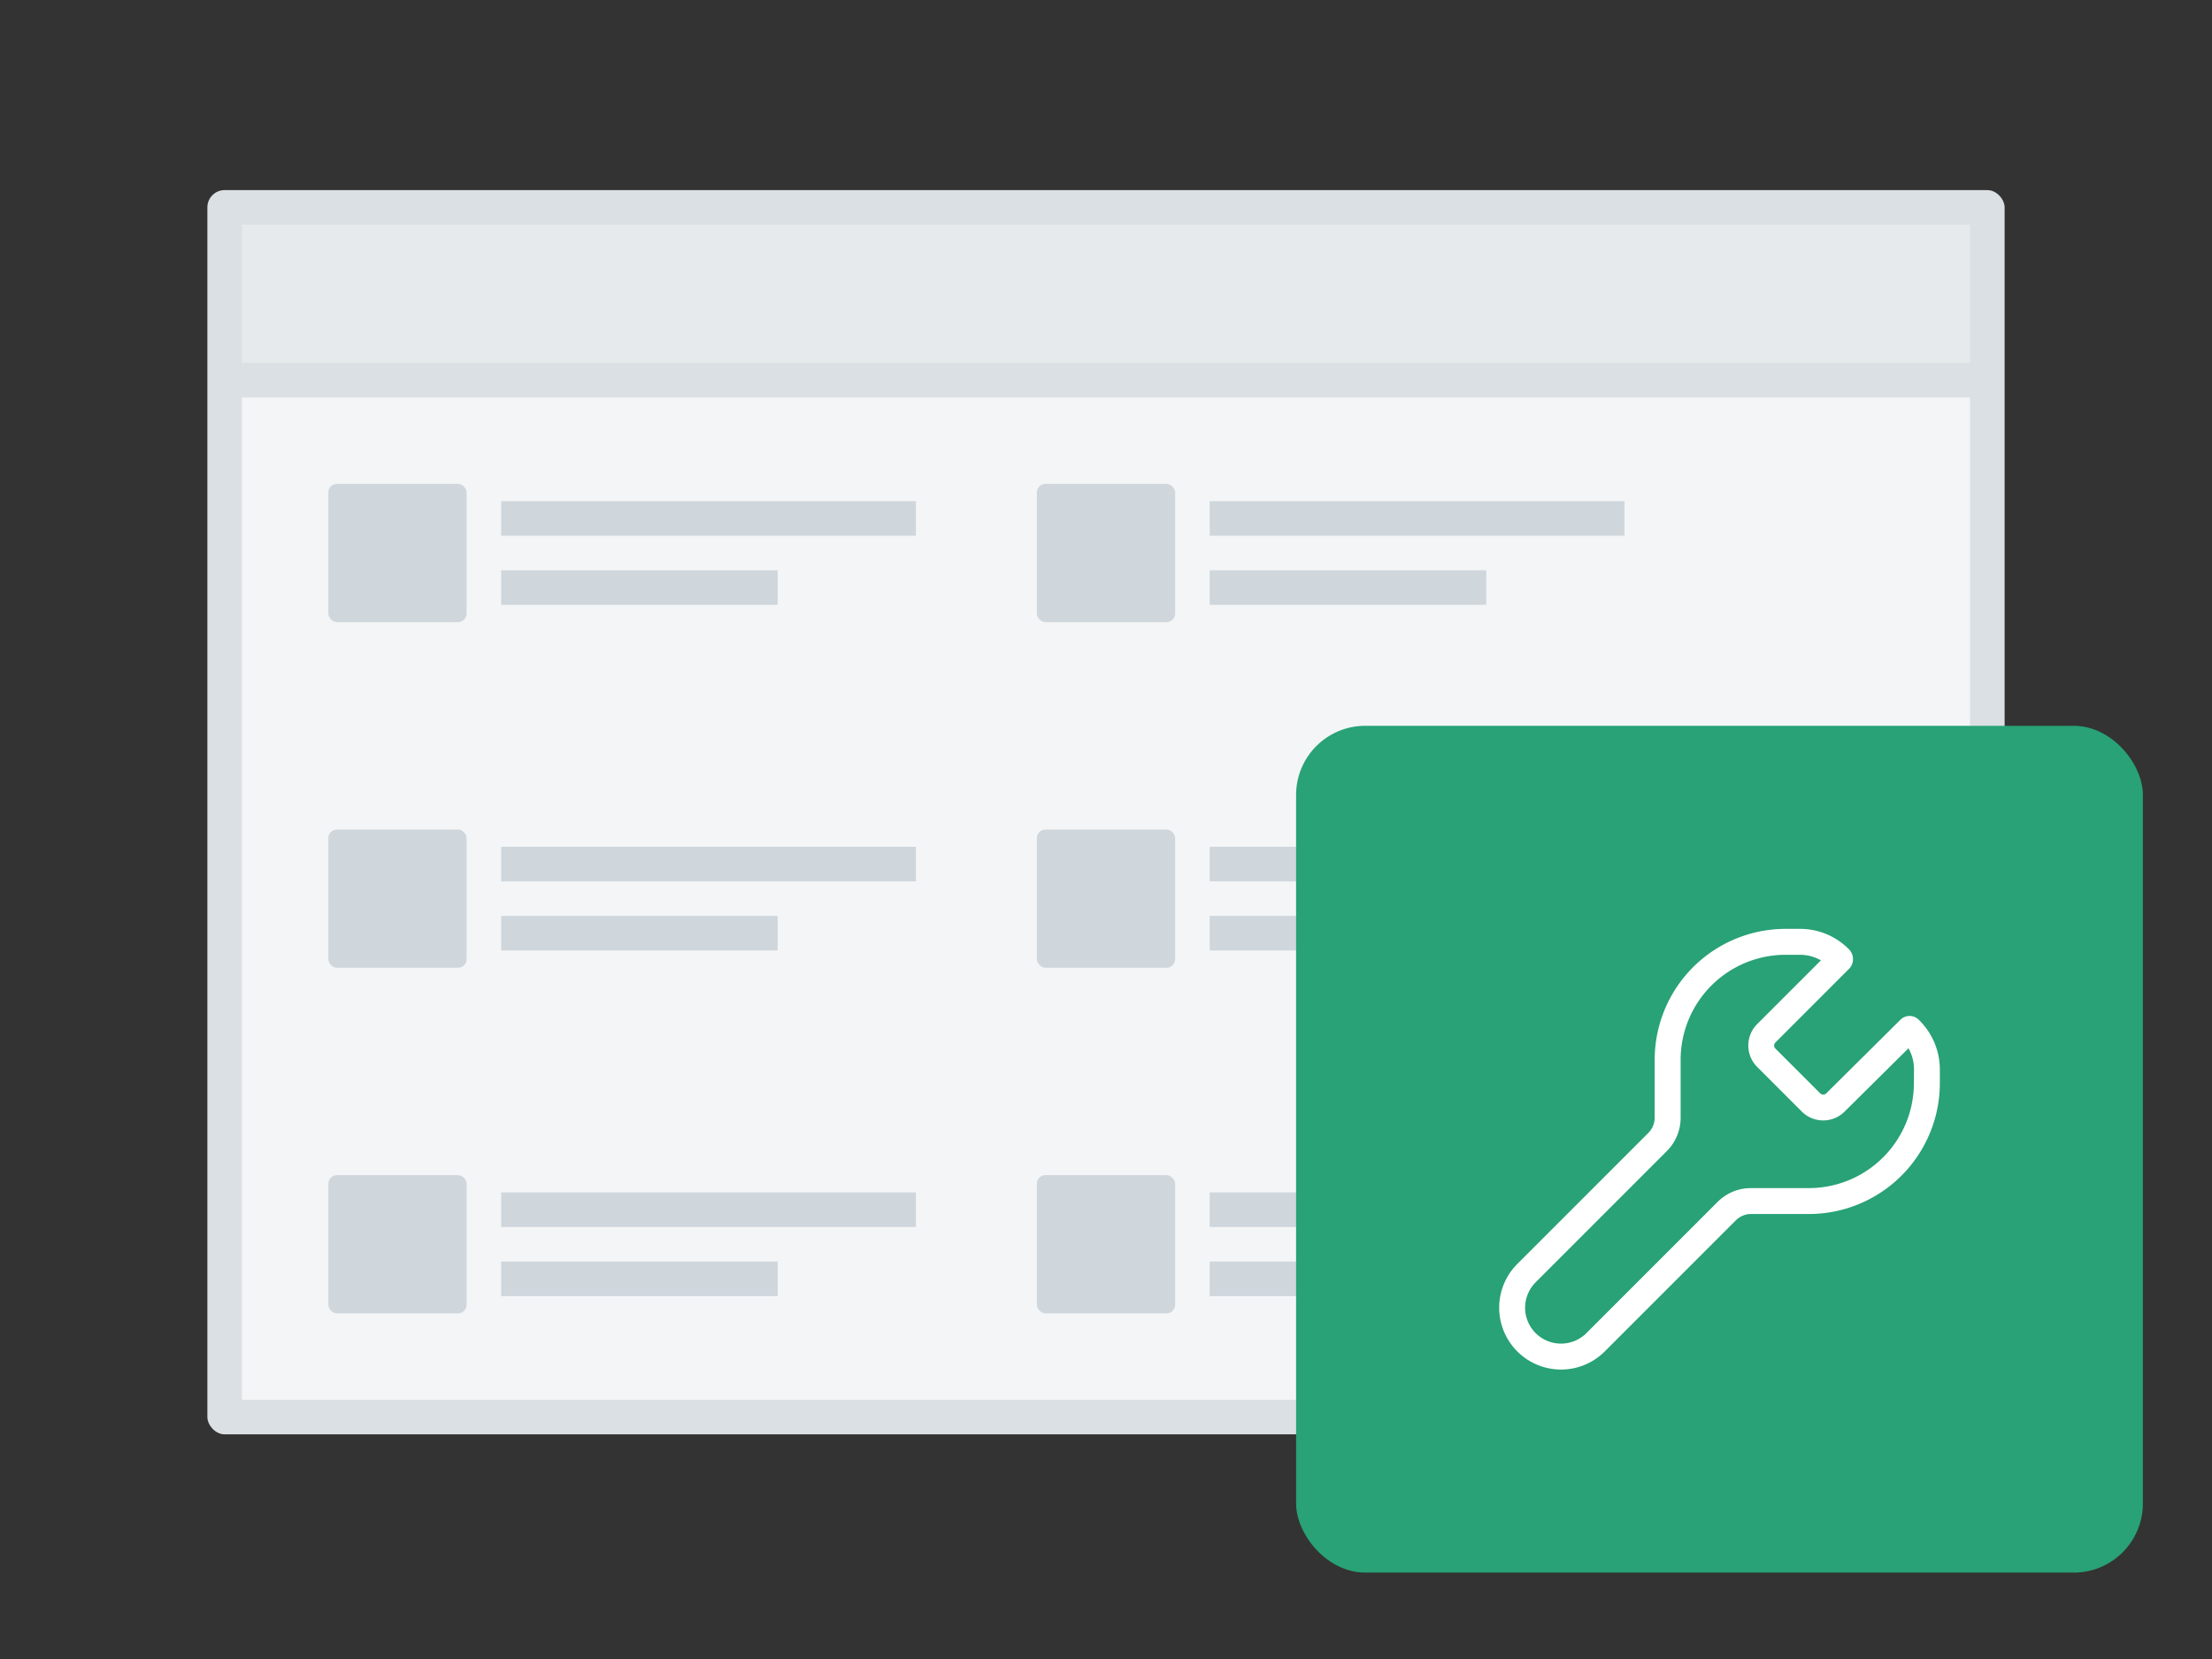 <svg xmlns="http://www.w3.org/2000/svg" xmlns:xlink="http://www.w3.org/1999/xlink" viewBox="0 0 128 96"><rect x="0" y="0" width="128" height="96" fill="#333333" stroke="none"/><defs><symbol id="a" data-name="icon_wrench" viewBox="0 0 49 49"><path fill="none" d="M0 0h49v49H0z"/><path d="M36.038 17.017a.753.753 0 0 0-.483-.226.761.761 0 0 0-.583.216l-4.293 4.26a.251.251 0 0 1-.353 0l-2.589-2.589a.251.251 0 0 1 0-.354l4.293-4.294a.81.81 0 0 0-.048-1.108 3.971 3.971 0 0 0-2.828-1.172h-.825a7.58 7.58 0 0 0-7.579 7.578v3.344a1.258 1.258 0 0 1-.366.884L12.8 31.142a3.578 3.578 0 0 0 5.061 5.06l7.585-7.586a1.246 1.246 0 0 1 .885-.366h3.342a7.58 7.58 0 0 0 7.579-7.578v-.787a4.017 4.017 0 0 0-1.214-2.868zm-.288 3.655a6.077 6.077 0 0 1-6.079 6.078h-3.342a2.73 2.73 0 0 0-1.945.806L16.8 35.142a2.079 2.079 0 0 1-3.548-1.47 2.094 2.094 0 0 1 .609-1.47l7.585-7.586a2.729 2.729 0 0 0 .806-1.944v-3.344a6.077 6.077 0 0 1 6.079-6.078h.825a2.463 2.463 0 0 1 1.214.322l-3.691 3.691a1.752 1.752 0 0 0 0 2.474l2.588 2.589a1.753 1.753 0 0 0 2.47 0l3.7-3.667a2.507 2.507 0 0 1 .319 1.221z" fill="#fff"/></symbol></defs><rect x="12" y="11" width="104" height="72" rx="1" ry="1" fill="#dbe0e4"/><path fill="#f3f5f6" d="M14 23h100v58H14z"/><path fill="#e7eaed" d="M14 13h100v8H14z"/><rect x="19" y="28" width="8" height="8" rx=".5" ry=".5" fill="#cfd6dc"/><rect x="19" y="48" width="8" height="8" rx=".5" ry=".5" fill="#cfd6dc"/><path fill="#cfd6dc" d="M29 29h24v2H29zm0 4h16v2H29z"/><rect x="60" y="28" width="8" height="8" rx=".5" ry=".5" fill="#cfd6dc"/><path fill="#cfd6dc" d="M70 29h24v2H70zm0 4h16v2H70z"/><rect x="60" y="48" width="8" height="8" rx=".5" ry=".5" fill="#cfd6dc"/><path fill="#cfd6dc" d="M70 49h12v2H70zm0 4h8v2h-8z"/><rect x="60" y="68" width="8" height="8" rx=".5" ry=".5" fill="#cfd6dc"/><path fill="#cfd6dc" d="M70 69h12v2H70zm0 4h8v2h-8zM29 49h24v2H29zm0 4h16v2H29z"/><rect x="19" y="68" width="8" height="8" rx=".5" ry=".5" fill="#cfd6dc"/><path fill="#cfd6dc" d="M29 69h24v2H29zm0 4h16v2H29z"/><rect x="75" y="42" width="49" height="49" rx="4" ry="4" fill="#28a276"/><use width="49" height="49" transform="translate(75 42)" xlink:href="#a"/></svg>